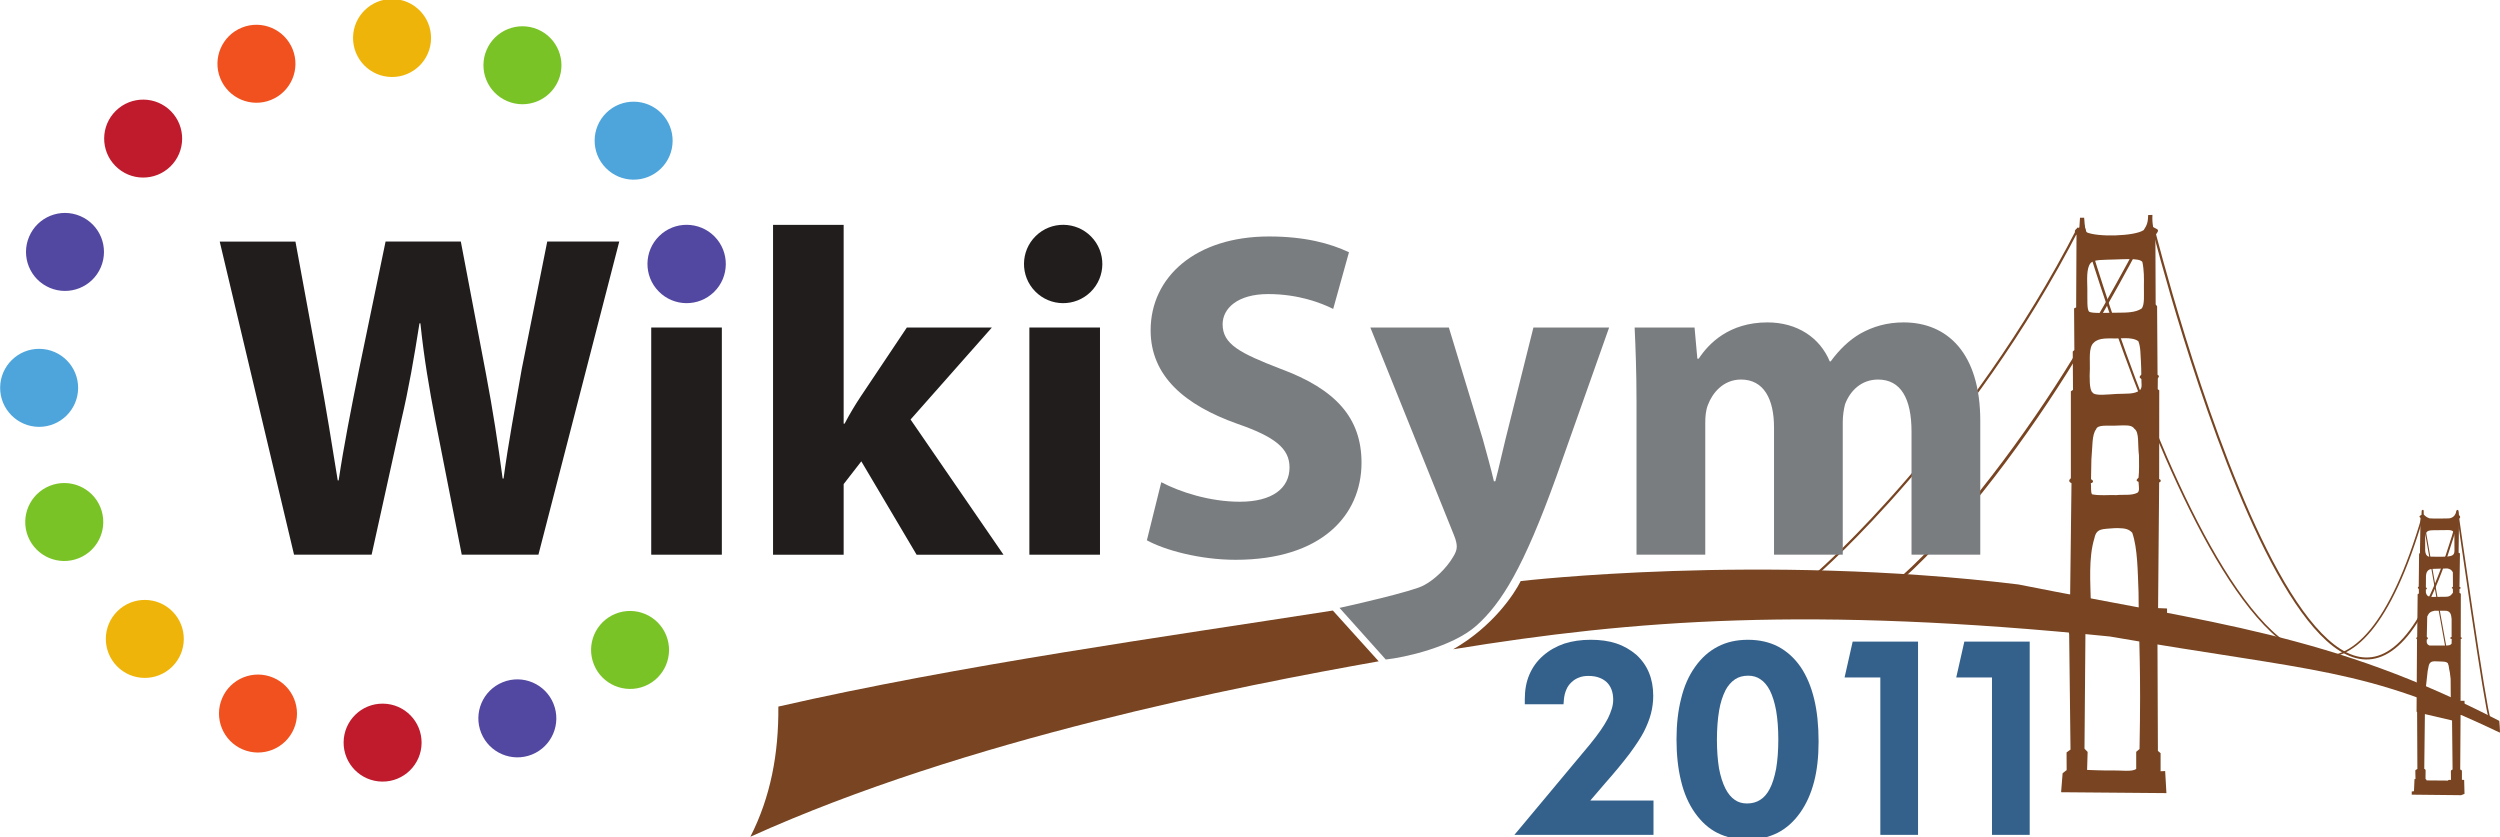 <?xml version="1.0" encoding="UTF-8" standalone="no"?>
<!-- Generator: Adobe Illustrator 14.0.0, SVG Export Plug-In . SVG Version: 6.00 Build 43363)  -->

<svg
   version="1.1"
   id="Ebene_1"
   x="0px"
   y="0px"
   width="330.302"
   height="110.644"
   viewBox="0 0 330.302 110.644"
   enable-background="new 0 0 335 211"
   xml:space="preserve"
   style="display:inline"
   xmlns="http://www.w3.org/2000/svg"
   xmlns:svg="http://www.w3.org/2000/svg"
   xmlns:rdf="http://www.w3.org/1999/02/22-rdf-syntax-ns#"
   xmlns:cc="http://creativecommons.org/ns#"
   xmlns:dc="http://purl.org/dc/elements/1.1/"><defs
   id="defs3125">
	
	
	
	
	
	
	
	
	
	
	
	
	
	
	
	
	
	
	
	
	
	
<linearGradient
   id="linearGradient4003"
   spreadMethod="pad"
   gradientTransform="matrix(0,-41.084,41.084,0,350.189,-285.936)"
   gradientUnits="userSpaceOnUse"
   y2="0"
   x2="1"
   y1="0"
   x1="0"><stop
     id="stop4005"
     offset="0"
     style="stop-opacity:1;stop-color:#80c0d5" /><stop
     id="stop4007"
     offset="0.8"
     style="stop-opacity:1;stop-color:#1a8eb4" /><stop
     id="stop4009"
     offset="1"
     style="stop-opacity:1;stop-color:#1a8eb4" /></linearGradient><clipPath
   id="clipPath3995"
   clipPathUnits="userSpaceOnUse"><path
     id="path3997"
     d="m 370.054,-305.799 c 0,10.973 -8.893,19.864 -19.865,19.864 -10.971,0 -19.865,-8.891 -19.865,-19.864 0,-10.972 8.895,-19.866 19.865,-19.866 10.973,0 19.865,8.895 19.865,19.866 z" /></clipPath><linearGradient
   id="linearGradient3979"
   spreadMethod="pad"
   gradientTransform="matrix(0,71.999,-71.999,0,350.189,-341.798)"
   gradientUnits="userSpaceOnUse"
   y2="0"
   x2="1"
   y1="0"
   x1="0"><stop
     id="stop3981"
     offset="0"
     style="stop-opacity:1;stop-color:#73bad1" /><stop
     id="stop3983"
     offset="0.787"
     style="stop-opacity:1;stop-color:#1a8eb4" /><stop
     id="stop3985"
     offset="1"
     style="stop-opacity:1;stop-color:#1a8eb4" /></linearGradient><clipPath
   id="clipPath3971"
   clipPathUnits="userSpaceOnUse"><path
     id="path3973"
     d="m 350.189,-269.799 c 0,0 -36,-36 -36,-36 0,0 36,-36 36,-36 0,0 36,36 36,36 0,0 -36,36 -36,36 z" /></clipPath><clipPath
   clipPathUnits="userSpaceOnUse"
   id="clipPath2928"><path
     d="M 0,891.035 V 0 h 2254.52 v 891.035 z"
     id="path2930" /></clipPath><linearGradient
   id="linearGradient4129"><stop
     id="stop4131"
     offset="0"
     style="stop-color:#ffffff;stop-opacity:0;" /><stop
     id="stop4133"
     offset="1"
     style="stop-color:#ffffff;stop-opacity:1;" /></linearGradient></defs>

<g
   id="layer1"
   style="display:inline"
   transform="translate(-3.182,-6.665)"><g
     id="g3536"><g
       style="fill:#34618b;fill-opacity:1"
       transform="matrix(1.002,0,0,1.002,-41.652,-935.092)"
       id="g3179"><path
         id="path3167"
         style="font-style:normal;font-variant:normal;font-weight:bold;font-stretch:normal;font-size:34.751px;line-height:125%;font-family:'Motor Oil 1937 M54';-inkscape-font-specification:'Motor Oil 1937 M54 Bold';text-align:start;letter-spacing:0px;word-spacing:0px;writing-mode:lr-tb;text-anchor:start;fill:#34618b;fill-opacity:1;stroke:none"
         d="m 262.768,1049.961 h -18.343 l 0.967,-1.154 8.993,-10.775 c 0.588,-0.724 1.058,-1.341 1.408,-1.85 0.385,-0.554 0.707,-1.08 0.967,-1.578 0.204,-0.407 0.379,-0.848 0.526,-1.324 0.113,-0.385 0.17,-0.763 0.17,-1.137 -10e-6,-0.984 -0.283,-1.753 -0.848,-2.308 -0.294,-0.272 -0.633,-0.475 -1.018,-0.611 -0.396,-0.147 -0.865,-0.221 -1.408,-0.221 -0.486,0 -0.905,0.074 -1.256,0.221 -0.362,0.136 -0.684,0.339 -0.967,0.611 -0.305,0.283 -0.532,0.605 -0.679,0.967 -0.17,0.385 -0.277,0.815 -0.322,1.29 l -0.051,0.645 h -5.107 v -0.696 c 0,-1.199 0.198,-2.262 0.594,-3.19 0.419,-0.984 1.024,-1.821 1.816,-2.511 0.781,-0.69 1.708,-1.222 2.783,-1.595 1.052,-0.339 2.223,-0.509 3.512,-0.509 1.256,0 2.37,0.158 3.343,0.475 0.962,0.317 1.844,0.815 2.647,1.493 0.747,0.679 1.307,1.471 1.68,2.376 0.373,0.905 0.56,1.917 0.56,3.037 -2e-5,0.792 -0.102,1.584 -0.305,2.376 -0.204,0.758 -0.515,1.55 -0.933,2.376 -0.396,0.758 -1.018,1.714 -1.867,2.868 -0.939,1.233 -1.985,2.5 -3.139,3.801 l -2.053,2.393 h 8.331 v 4.531" /><path
         id="path3169"
         style="font-style:normal;font-variant:normal;font-weight:bold;font-stretch:normal;font-size:34.751px;line-height:125%;font-family:'Motor Oil 1937 M54';-inkscape-font-specification:'Motor Oil 1937 M54 Bold';text-align:start;letter-spacing:0px;word-spacing:0px;writing-mode:lr-tb;text-anchor:start;fill:#34618b;fill-opacity:1;stroke:none"
         d="m 275.104,1045.821 c 0.667,0 1.244,-0.158 1.731,-0.475 0.498,-0.305 0.916,-0.786 1.256,-1.442 0.351,-0.656 0.633,-1.544 0.848,-2.664 0.192,-1.131 0.288,-2.421 0.288,-3.869 -2e-5,-1.414 -0.096,-2.681 -0.288,-3.801 -0.192,-1.052 -0.469,-1.94 -0.831,-2.664 -0.351,-0.667 -0.764,-1.154 -1.239,-1.459 -0.453,-0.317 -0.99,-0.475 -1.612,-0.475 -0.679,0 -1.256,0.158 -1.731,0.475 -0.509,0.339 -0.933,0.826 -1.273,1.459 v 0.017 c -0.385,0.758 -0.662,1.64 -0.831,2.647 -0.192,1.143 -0.288,2.426 -0.288,3.852 -1e-5,1.369 0.09,2.619 0.271,3.75 0.192,1.041 0.475,1.935 0.848,2.681 0.351,0.679 0.764,1.176 1.239,1.493 0.441,0.317 0.979,0.475 1.612,0.475 m 9.434,-8.162 c -2e-5,2.014 -0.198,3.778 -0.594,5.294 -0.407,1.572 -1.024,2.941 -1.85,4.106 -0.837,1.177 -1.833,2.059 -2.986,2.647 -1.199,0.588 -2.511,0.882 -3.937,0.882 -1.459,0 -2.783,-0.294 -3.971,-0.882 -1.131,-0.566 -2.127,-1.459 -2.986,-2.681 -0.826,-1.176 -1.431,-2.574 -1.816,-4.191 -0.396,-1.618 -0.594,-3.433 -0.594,-5.447 0,-2.014 0.204,-3.812 0.611,-5.396 0.385,-1.606 0.995,-2.998 1.833,-4.174 0.837,-1.188 1.838,-2.081 3.003,-2.681 1.143,-0.6 2.466,-0.899 3.971,-0.899 1.505,0 2.834,0.3 3.988,0.899 1.165,0.622 2.155,1.522 2.969,2.698 0.792,1.177 1.386,2.591 1.782,4.242 0.385,1.595 0.577,3.456 0.577,5.583" /><path
         id="path3171"
         style="font-style:normal;font-variant:normal;font-weight:bold;font-stretch:normal;font-size:34.751px;line-height:125%;font-family:'Motor Oil 1937 M54';-inkscape-font-specification:'Motor Oil 1937 M54 Bold';text-align:start;letter-spacing:0px;word-spacing:0px;writing-mode:lr-tb;text-anchor:start;fill:#34618b;fill-opacity:1;stroke:none"
         d="m 292.679,1049.961 v -20.752 h -4.715 l 1.069,-4.734 h 8.618 v 25.487 h -4.972" /><path
         id="path3173"
         style="font-style:normal;font-variant:normal;font-weight:bold;font-stretch:normal;font-size:34.751px;line-height:125%;font-family:'Motor Oil 1937 M54';-inkscape-font-specification:'Motor Oil 1937 M54 Bold';text-align:start;letter-spacing:0px;word-spacing:0px;writing-mode:lr-tb;text-anchor:start;fill:#34618b;fill-opacity:1;stroke:none"
         d="m 307.403,1049.961 v -20.752 h -4.715 l 1.069,-4.734 h 8.618 v 25.487 h -4.972" /></g><g
       transform="matrix(0.712,0,0,0.712,49.444,-167.54)"
       id="g3315"><g
         id="g4212"
         transform="matrix(1.212,0,0,1.212,-79.84,661.294)"><path
           id="path3790-2"
           d="m 388.633,-265.42 -0.261,0.028 c 0,0 1.086,7.696 2.251,15.507 0.582,3.906 1.181,7.84 1.674,10.855 0.247,1.507 0.468,2.789 0.645,3.719 0.088,0.465 0.168,0.847 0.233,1.125 0.033,0.139 0.055,0.254 0.082,0.343 0.027,0.089 0.058,0.149 0.096,0.206 l 0.22,-0.151 c 1.3e-4,2.1e-4 -0.03,-0.057 -0.055,-0.137 -0.025,-0.08 -0.05,-0.18 -0.082,-0.316 -0.064,-0.272 -0.145,-0.648 -0.233,-1.112 -0.176,-0.926 -0.399,-2.213 -0.645,-3.719 -0.493,-3.012 -1.092,-6.936 -1.674,-10.841 -1.164,-7.81 -2.251,-15.507 -2.251,-15.507 z"
           style="color:#000000;font-style:normal;font-variant:normal;font-weight:normal;font-stretch:normal;font-size:medium;line-height:normal;font-family:Sans;-inkscape-font-specification:Sans;text-indent:0;text-align:start;text-decoration:none;text-decoration-line:none;letter-spacing:normal;word-spacing:normal;text-transform:none;writing-mode:lr-tb;direction:ltr;baseline-shift:baseline;text-anchor:start;display:inline;overflow:visible;visibility:visible;fill:#784421;fill-opacity:1;stroke:none;stroke-width:0.6;marker:none;enable-background:accumulate" /><path
           id="path3792-0"
           d="m 383.364,-264.253 -0.178,0.027 c 0,0 1.238,7.093 2.511,14.258 0.637,3.583 1.28,7.178 1.784,9.922 0.252,1.372 0.469,2.528 0.631,3.362 0.081,0.417 0.154,0.76 0.206,1.002 0.026,0.121 0.037,0.215 0.055,0.288 0.018,0.073 0.038,0.114 0.055,0.151 l 0.151,-0.069 c -2.9e-4,-6.2e-4 -0.01,-0.053 -0.027,-0.124 -0.017,-0.07 -0.043,-0.168 -0.069,-0.288 -0.051,-0.24 -0.111,-0.572 -0.192,-0.988 -0.162,-0.833 -0.379,-1.99 -0.631,-3.362 -0.504,-2.744 -1.161,-6.339 -1.798,-9.922 -1.273,-7.165 -2.498,-14.258 -2.498,-14.258 z"
           style="color:#000000;font-style:normal;font-variant:normal;font-weight:normal;font-stretch:normal;font-size:medium;line-height:normal;font-family:Sans;-inkscape-font-specification:Sans;text-indent:0;text-align:start;text-decoration:none;text-decoration-line:none;letter-spacing:normal;word-spacing:normal;text-transform:none;writing-mode:lr-tb;direction:ltr;baseline-shift:baseline;text-anchor:start;display:inline;overflow:visible;visibility:visible;fill:#784421;fill-opacity:1;stroke:none;stroke-width:0.4;marker:none;enable-background:accumulate" /><path
           id="path3796-2"
           d="m 331.214,-309.896 -0.451,0.109 c 0,0 8.102,28.156 18.704,47.893 2.651,4.934 5.463,9.337 8.344,12.653 2.881,3.315 5.831,5.55 8.796,6.093 2.965,0.543 5.919,-0.634 8.728,-4.035 2.808,-3.401 5.499,-9.028 7.987,-17.469 l -0.247,-0.069 c -2.482,8.423 -5.162,14.019 -7.932,17.373 -2.77,3.354 -5.611,4.464 -8.481,3.939 -2.87,-0.526 -5.799,-2.705 -8.659,-5.997 -2.86,-3.292 -5.657,-7.688 -8.302,-12.611 -10.58,-19.695 -18.487,-47.879 -18.487,-47.879 z"
           style="color:#000000;font-style:normal;font-variant:normal;font-weight:normal;font-stretch:normal;font-size:medium;line-height:normal;font-family:Sans;-inkscape-font-specification:Sans;text-indent:0;text-align:start;text-decoration:none;text-decoration-line:none;letter-spacing:normal;word-spacing:normal;text-transform:none;writing-mode:lr-tb;direction:ltr;baseline-shift:baseline;text-anchor:start;display:inline;overflow:visible;visibility:visible;fill:#784421;fill-opacity:1;stroke:none;stroke-width:0.6;marker:none;enable-background:accumulate" /><path
           id="path3794-3"
           d="m 342.195,-308.551 -0.319,0.192 c 0,0 6.986,27.686 16.306,47.111 2.33,4.856 4.81,9.184 7.369,12.433 2.559,3.249 5.206,5.43 7.891,5.928 2.685,0.498 5.384,-0.726 7.959,-4.144 2.575,-3.419 5.052,-9.044 7.397,-17.456 l -0.288,-0.082 c -2.34,8.392 -4.821,13.995 -7.356,17.36 -2.535,3.365 -5.095,4.496 -7.657,4.021 -2.562,-0.476 -5.162,-2.599 -7.699,-5.819 -2.536,-3.22 -5.004,-7.534 -7.328,-12.378 -9.296,-19.376 -16.276,-47.166 -16.276,-47.166 z"
           style="color:#000000;font-style:normal;font-variant:normal;font-weight:normal;font-stretch:normal;font-size:medium;line-height:normal;font-family:Sans;-inkscape-font-specification:Sans;text-indent:0;text-align:start;text-decoration:none;text-decoration-line:none;letter-spacing:normal;word-spacing:normal;text-transform:none;writing-mode:lr-tb;direction:ltr;baseline-shift:baseline;text-anchor:start;display:inline;overflow:visible;visibility:visible;fill:#784421;fill-opacity:1;stroke:none;stroke-width:0.7;marker:none;enable-background:accumulate" /><path
           id="path3798-7"
           d="m 341.124,-309.429 c 0,0 -4.621,9.251 -11.5,20.516 -6.879,11.265 -17.352,25.511 -26.361,33.505 l 0.288,0.329 c 9.078,-8.056 19.554,-22.319 26.443,-33.601 6.89,-11.282 11.514,-20.557 11.514,-20.557 z"
           style="color:#000000;font-style:normal;font-variant:normal;font-weight:normal;font-stretch:normal;font-size:medium;line-height:normal;font-family:Sans;-inkscape-font-specification:Sans;text-indent:0;text-align:start;text-decoration:none;text-decoration-line:none;letter-spacing:normal;word-spacing:normal;text-transform:none;writing-mode:lr-tb;direction:ltr;baseline-shift:baseline;text-anchor:start;display:inline;overflow:visible;visibility:visible;fill:#784421;fill-opacity:1;stroke:none;stroke-width:1px;marker:none;enable-background:accumulate" /><path
           id="path3800-5"
           d="m 330.324,-308.922 c -16.687,32.559 -39.769,52.671 -39.769,52.671 l 0.22,0.274 c 0,0 23.148,-20.176 39.865,-52.795 z"
           style="color:#000000;font-style:normal;font-variant:normal;font-weight:normal;font-stretch:normal;font-size:medium;line-height:normal;font-family:Sans;-inkscape-font-specification:Sans;text-indent:0;text-align:start;text-decoration:none;text-decoration-line:none;letter-spacing:normal;word-spacing:normal;text-transform:none;writing-mode:lr-tb;direction:ltr;baseline-shift:baseline;text-anchor:start;display:inline;overflow:visible;visibility:visible;fill:#784421;fill-opacity:1;stroke:none;stroke-width:0.8;marker:none;enable-background:accumulate" /><path
           id="path3217-9"
           d="m 395,-231.576 c -20.954,-10.023 -28.091,-9.27 -59.72,-14.724 -45.879,-4.639 -72.827,-2.568 -100.527,1.958 6.087,-3.474 9.378,-8.502 10.34,-10.442 0,0 36.648,-4.28 76.186,0.516 29.771,5.929 48.016,7.618 73.638,20.889 0,0 0.158,1.755 0.084,1.804 z"
           style="display:inline;fill:#784421;stroke:none" /><path
           id="path3219-2"
           d="m 341.81,-310.843 -0.645,0.014 c -0.041,1.052 -0.145,1.504 -0.686,2.305 -1.367,0.958 -7.155,1.109 -8.796,0.316 -0.31,-0.737 -0.22,-1.422 -0.329,-2.209 h -0.631 l -0.096,1.482 c -0.526,0.241 -1.001,0.444 -0.439,1.18 l -0.055,11.074 -0.316,0.151 0.041,6.381 -0.247,0.22 0.041,5.873 -0.329,0.22 v 13.298 c -0.318,0.285 -0.382,0.525 0.096,0.768 l -0.206,17.071 -0.329,0.11 0.11,5.475 0.069,0.508 0.206,17.62 -0.604,0.439 0.014,2.703 -0.618,0.48 -0.233,2.909 16.125,0.137 -0.192,-3.376 -0.7,0.028 v -2.772 l -0.412,-0.343 -0.069,-17.346 1.468,0.014 v -4.474 l -1.372,-0.055 0.165,-19.253 c 0.301,-0.038 0.34,-0.431 0,-0.508 l 0.014,-13.586 -0.233,-0.165 0.014,-1.647 c 0.162,-0.295 0.298,-0.357 -0.041,-0.576 l -0.069,-10.484 -0.22,-0.274 -0.041,-10.622 c 0.815,-0.967 0.241,-0.822 -0.343,-1.235 -0.119,-0.68 -0.141,-1.147 -0.11,-1.853 z m -3.609,6.765 c 1.032,-8.7e-4 1.833,0.089 2.072,0.439 0.271,1.305 0.251,2.505 0.233,3.733 -0.018,1.245 0.144,2.847 -0.357,3.403 -0.966,0.623 -2.233,0.621 -3.815,0.631 -1.582,0.01 -3.775,0.137 -4.199,-0.151 -0.379,-0.295 -0.266,-1.911 -0.288,-3.431 -0.022,-1.52 -0.162,-3.175 0.48,-3.993 0.533,-0.61 1.966,-0.501 3.842,-0.576 0.704,-0.028 1.412,-0.054 2.031,-0.055 z m -0.576,12.104 c 0.768,0.002 1.519,0.089 2.031,0.467 0.369,0.906 0.317,2.098 0.398,3.156 0.05,0.65 0.035,1.297 0.055,1.949 -0.344,0.376 -0.327,0.436 0.014,0.686 -0.027,0.572 0.182,1.293 -0.22,1.702 -0.829,0.668 -2.134,0.511 -3.554,0.576 -1.275,0.059 -3.385,0.367 -3.719,-0.233 -0.486,-0.383 -0.457,-2.251 -0.398,-3.609 0.053,-1.213 -0.251,-3.295 0.604,-4.007 0.814,-0.822 2.274,-0.617 3.431,-0.645 0.424,-0.01 0.898,-0.042 1.359,-0.041 z m -0.329,13.353 c 0.988,-0.016 1.456,0.083 1.757,0.521 0.777,0.56 0.474,2.315 0.7,4.103 0.008,1.036 0.048,2.379 -0.069,3.39 -0.226,0.234 -0.526,0.422 0,0.631 0.042,0.735 0.206,1.44 -0.178,1.674 -0.919,0.468 -2.142,0.24 -3.211,0.357 -1.22,-0.05 -2.538,0.127 -3.733,-0.124 -0.234,-0.384 -0.095,-1.156 -0.178,-1.715 0.226,0.033 0.604,-0.323 0.027,-0.59 0.025,-1.028 0.03,-1.964 0.055,-2.992 0.192,-2.064 0.059,-3.805 0.727,-4.666 0.226,-0.727 1.72,-0.499 2.923,-0.549 0.457,-0.023 0.851,-0.036 1.18,-0.041 z m -0.768,15.727 c 1.205,0.014 1.721,0.203 2.196,0.714 0.828,2.388 0.831,5.931 0.961,9.098 0.05,8.837 0.396,11.23 0.151,24.015 l -0.508,0.425 v 2.607 c -0.542,0.494 -2.365,0.216 -3.554,0.247 -1.32,0.034 -3.966,-0.082 -3.966,-0.082 l 0.082,-2.758 -0.48,-0.494 0.151,-18.595 0.823,-3.733 c -0.058,-2.978 -0.387,-6.903 0.549,-9.908 0.313,-1.557 1.27,-1.363 3.033,-1.523 0.202,-0.004 0.39,-0.016 0.563,-0.014 z"
           style="display:inline;fill:#784421;stroke:none" /><path
           id="path4020-2"
           d="m 383.24,-265.694 c -0.05,-0.015 -0.117,0.013 -0.206,0.137 l -0.027,0.631 c -0.038,0.057 -0.56,0.192 -0.151,0.467 l -0.082,5.338 -0.137,0.206 -0.055,4.995 c -0.176,0.016 -0.192,0.3 0.014,0.316 l 0.014,0.741 c -0.067,0.019 -0.169,0.014 -0.192,0.11 l -0.069,6.546 c -0.179,0.116 -0.197,0.205 -0.027,0.343 l -0.069,10.827 c 0.004,0.182 -0.031,0.267 0.082,0.329 l 0.041,8.7 c -0.171,0.078 -0.265,0.139 -0.316,0.206 l 0.027,1.331 h -0.151 l -0.082,1.853 -0.343,0.055 v 0.48 l 7.561,0.082 0.521,-0.206 -0.055,-2.127 -0.343,-0.027 v -1.263 c 0.023,-0.14 -0.065,-0.29 -0.261,-0.288 l 0.055,-8.385 0.631,-0.028 -0.027,-2.127 h -0.604 l 0.027,-9.455 c 0.22,-0.039 0.238,-0.205 0,-0.288 0,0 0.013,-6.569 0.014,-6.587 -0.038,-0.083 -0.038,-0.16 -0.206,-0.178 0.007,0.033 0,-0.604 0,-0.604 0.274,-0.101 0.206,-0.293 0,-0.329 0.01,-1.677 0.069,-5.078 0.069,-5.078 -0.012,-0.125 -0.141,-0.097 -0.206,-0.151 l 0.069,-5.228 c 0.212,-0.105 0.261,-0.312 -0.041,-0.576 l -0.041,-0.631 c -0.081,-0.177 -0.273,-0.183 -0.343,0.055 -0.162,1.151 -1.208,1.125 -1.208,1.125 0,0 -2.556,0.053 -2.621,0 -0.376,0.069 -0.972,-0.338 -1.153,-0.618 l -0.014,-0.59 c -0.018,-0.039 -0.046,-0.095 -0.096,-0.11 z m 3.801,3.101 c 0.827,-0.01 0.976,0.248 1.002,0.947 l 0.014,2.182 c -0.003,0.703 -0.31,0.874 -1.29,0.933 -0.98,0.059 -1.787,0 -2.676,0 -0.36,-0.128 -0.501,-0.512 -0.521,-0.933 v -2.072 c 0.103,-0.529 0.054,-1.009 1.098,-1.029 l 2.374,-0.027 z m -0.069,5.873 c 0.37,0.087 0.621,0.179 0.837,0.59 0.005,0.721 0.009,1.448 0.014,2.209 -0.206,0.123 -0.271,0.208 -0.014,0.316 l 0.014,0.59 c -0.202,0.277 -0.376,0.597 -1.002,0.631 l -2.155,0.027 c -0.601,-0.041 -0.834,-0.092 -0.988,-0.672 v -0.48 c 0.2,0.01 0.216,-0.268 0,-0.288 l 0.014,-1.729 c 0.026,-0.93 0.579,-1.105 0.974,-1.125 0.771,-0.021 1.535,-0.048 2.305,-0.069 z m -1.976,6.477 h 1.606 c 0.828,-0.021 0.959,0.574 1.016,1.263 v 2.745 c -0.272,0.072 -0.284,0.29 0.014,0.316 0.005,0.231 -0.019,0.482 -0.014,0.714 -0.216,0.257 -0.328,0.247 -0.714,0.288 h -2.676 c -0.329,-0.149 -0.374,-0.278 -0.425,-0.535 l 0.014,-0.371 c 0.278,-0.123 0.154,-0.333 0,-0.425 0.021,-1.038 0.048,-2.077 0.069,-3.115 0.278,-0.632 0.556,-0.755 1.112,-0.878 z m 0.014,7.74 1.18,0.041 c 1.228,0.01 1.05,0.674 1.276,2.196 l 0.027,4.007 -3.925,-1.276 c 0.118,-1.182 0.266,-2.29 0.384,-3.472 0.19,-0.627 0.034,-1.501 1.057,-1.496 z m -1.482,8.083 4.158,0.974 0.082,7.506 c -0.087,0.077 -0.235,0.079 -0.261,0.233 l 0.014,1.359 c -0.149,0.036 -0.412,-0.065 -0.453,0.11 -1.069,-0.005 -2.211,-0.022 -3.28,-0.027 -0.051,-0.185 -0.082,-0.142 -0.165,-0.22 l 0.014,-1.317 c -0.005,-0.175 -0.139,-0.165 -0.206,-0.247 l 0.096,-8.371 z"
           style="display:inline;fill:#784421;stroke:none" /></g><g
         style="display:inline"
         id="g4245"
         transform="matrix(1.212,0,0,1.212,-79.84,661.294)"><path
           d="m 57.285,-258.823 -11.38,-47.941 h 11.594 l 3.627,19.703 c 1.068,5.762 2.062,11.95 2.846,16.858 h 0.142 c 0.783,-5.265 1.921,-11.025 3.129,-17.001 l 4.054,-19.561 h 11.522 l 3.841,20.201 c 1.068,5.621 1.851,10.74 2.561,16.076 h 0.142 c 0.712,-5.336 1.78,-10.955 2.775,-16.716 l 3.912,-19.561 h 11.026 l -12.376,47.941 h -11.739 l -4.054,-20.626 c -0.923,-4.837 -1.705,-9.318 -2.276,-14.795 h -0.143 c -0.852,5.405 -1.634,9.958 -2.772,14.795 l -4.553,20.626 h -11.878"
           style="fill:#211d1d;fill-opacity:1;fill-rule:nonzero;stroke:none"
           id="path2958" /><path
           d="m 111.971,-258.823 h 10.812 v -34.782 H 111.971 Z"
           style="fill:#211d1d;fill-opacity:1;fill-rule:nonzero;stroke:none"
           id="path2960" /><path
           d="m 141.434,-278.881 h 0.142 c 0.783,-1.493 1.636,-2.915 2.49,-4.195 l 7.042,-10.528 h 13.017 l -12.448,14.084 14.227,20.698 h -13.302 l -8.465,-14.295 -2.703,3.484 v 10.811 h -10.811 v -50.501 h 10.811 v 30.443"
           style="fill:#211d1d;fill-opacity:1;fill-rule:nonzero;stroke:none"
           id="path2962" /><path
           d="m 169.868,-258.823 h 10.81 v -34.782 h -10.81 z"
           style="fill:#211d1d;fill-opacity:1;fill-rule:nonzero;stroke:none"
           id="path2964" /><path
           d="m 190.065,-269.92 c 2.848,1.496 7.399,2.988 12.022,2.988 4.978,0 7.61,-2.063 7.61,-5.262 0,-2.917 -2.275,-4.695 -8.036,-6.687 -7.966,-2.844 -13.229,-7.255 -13.229,-14.297 0,-8.179 6.9,-14.368 18.136,-14.368 5.477,0 9.389,1.066 12.234,2.419 l -2.418,8.677 c -1.85,-0.924 -5.336,-2.276 -9.958,-2.276 -4.696,0 -6.971,2.205 -6.971,4.624 0,3.058 2.632,4.41 8.891,6.829 8.464,3.129 12.375,7.539 12.375,14.368 0,8.037 -6.116,14.864 -19.277,14.864 -5.476,0 -10.883,-1.492 -13.586,-2.986 l 2.205,-8.892"
           style="fill:#7a7d80;fill-opacity:1;fill-rule:nonzero;stroke:none"
           id="path2966" /><path
           d="m 234.092,-293.605 5.192,17.072 c 0.57,2.063 1.28,4.623 1.708,6.473 h 0.214 c 0.498,-1.851 1.065,-4.482 1.564,-6.473 l 4.268,-17.072 h 11.593 l -8.107,22.903 c -4.98,13.799 -8.324,19.274 -12.234,22.762 -3.699,3.27 -11.085,4.879 -13.857,5.165 l -7.081,-7.904 c 1.351,-0.283 11.265,-2.526 12.9,-3.45 1.637,-0.853 3.486,-2.631 4.482,-4.338 0.355,-0.569 0.569,-1.067 0.569,-1.567 0,-0.353 -0.071,-0.923 -0.426,-1.775 l -12.804,-31.795 h 12.022"
           style="fill:#7a7d80;fill-opacity:1;fill-rule:nonzero;stroke:none"
           id="path2968" /><path
           d="m 262.82,-282.508 c 0,-4.339 -0.141,-7.967 -0.285,-11.097 h 9.175 l 0.428,4.765 h 0.212 c 1.494,-2.276 4.622,-5.548 10.528,-5.548 4.552,0 8.039,2.348 9.53,5.975 h 0.143 c 1.351,-1.849 2.845,-3.273 4.552,-4.266 1.922,-1.068 4.056,-1.709 6.616,-1.709 6.686,0 11.737,4.695 11.737,15.079 v 20.485 h -10.528 v -18.85 c 0,-5.049 -1.635,-7.964 -5.122,-7.964 -2.559,0 -4.268,1.707 -5.049,3.768 -0.214,0.783 -0.356,1.849 -0.356,2.704 v 20.341 h -10.525 v -19.488 c 0,-4.339 -1.565,-7.326 -5.052,-7.326 -2.773,0 -4.409,2.134 -5.048,3.841 -0.355,0.854 -0.426,1.848 -0.426,2.773 v 20.2 h -10.528 v -23.685"
           style="fill:#7a7d80;fill-opacity:1;fill-rule:nonzero;stroke:none"
           id="path2970" /><path
           d="m 121.593,-299.052 c -2.364,2.321 -6.162,2.285 -8.481,-0.081 -2.321,-2.361 -2.284,-6.161 0.08,-8.482 2.363,-2.321 6.162,-2.277 8.482,0.082 2.32,2.368 2.282,6.165 -0.082,8.482"
           style="fill:#5248a1;fill-opacity:1;fill-rule:nonzero;stroke:none"
           id="path2972" /><path
           d="m 179.242,-299.052 c -2.365,2.321 -6.162,2.285 -8.483,-0.081 -2.32,-2.361 -2.283,-6.161 0.082,-8.482 2.363,-2.321 6.162,-2.277 8.48,0.082 2.321,2.368 2.285,6.165 -0.079,8.482"
           style="fill:#211d1d;fill-opacity:1;fill-rule:nonzero;stroke:none"
           id="path2974" /></g><g
         style="display:inline"
         id="g4267"
         transform="matrix(1.212,0,0,1.212,-79.84,661.294)"><path
           d="m 85.937,-231.536 c -1.232,-3.055 0.247,-6.535 3.307,-7.766 3.055,-1.234 6.533,0.248 7.765,3.305 1.232,3.061 -0.248,6.541 -3.304,7.773 -3.059,1.226 -6.536,-0.253 -7.768,-3.311"
           style="fill:#5248a1;fill-opacity:1;fill-rule:nonzero;stroke:none"
           id="path2932" /><path
           d="m 46.271,-236.839 c 1.29,-3.034 4.797,-4.445 7.833,-3.153 3.03,1.286 4.446,4.795 3.156,7.827 -1.295,3.035 -4.801,4.445 -7.836,3.155 -3.032,-1.293 -4.444,-4.798 -3.153,-7.829"
           style="fill:#f1511e;fill-opacity:1;fill-rule:nonzero;stroke:none"
           id="path2934" /><path
           d="m 19.874,-269.363 c 3.057,-1.228 6.538,0.246 7.773,3.301 1.227,3.063 -0.255,6.542 -3.312,7.771 -3.056,1.235 -6.536,-0.245 -7.773,-3.302 -1.23,-3.058 0.252,-6.532 3.312,-7.77"
           style="fill:#7ac326;fill-opacity:1;fill-rule:nonzero;stroke:none"
           id="path2936" /><path
           d="m 24.552,-310.668 c 3.033,1.287 4.448,4.796 3.154,7.828 -1.289,3.036 -4.797,4.446 -7.831,3.154 -3.034,-1.292 -4.443,-4.793 -3.15,-7.828 1.289,-3.036 4.792,-4.45 7.827,-3.154"
           style="fill:#5248a1;fill-opacity:1;fill-rule:nonzero;stroke:none"
           id="path2938" /><path
           d="m 57.067,-336.214 c 1.232,3.053 -0.249,6.529 -3.308,7.763 -3.058,1.235 -6.533,-0.249 -7.768,-3.306 -1.232,-3.057 0.251,-6.535 3.307,-7.766 3.06,-1.233 6.536,0.252 7.77,3.309"
           style="fill:#f1511e;fill-opacity:1;fill-rule:nonzero;stroke:none"
           id="path2940" /><path
           d="m 64.874,-230.11 c 0.031,-3.295 2.727,-5.945 6.025,-5.908 3.297,0.031 5.947,2.726 5.914,6.027 -0.033,3.294 -2.734,5.942 -6.025,5.908 -3.3,-0.03 -5.944,-2.73 -5.914,-6.026"
           style="fill:#bf1b2c;fill-opacity:1;fill-rule:nonzero;stroke:none"
           id="path2942" /><path
           d="m 30.256,-250.189 c 2.353,-2.311 6.135,-2.274 8.44,0.082 2.314,2.353 2.272,6.134 -0.079,8.442 -2.356,2.307 -6.134,2.272 -8.444,-0.084 -2.304,-2.352 -2.269,-6.132 0.083,-8.44"
           style="fill:#efb409;fill-opacity:1;fill-rule:nonzero;stroke:none"
           id="path2944" /><path
           d="m 18.314,-290.341 c 3.296,0.034 5.945,2.729 5.913,6.033 -0.036,3.293 -2.731,5.939 -6.029,5.913 -3.296,-0.035 -5.942,-2.739 -5.913,-6.029 0.037,-3.3 2.73,-5.949 6.029,-5.917"
           style="fill:#4da5db;fill-opacity:1;fill-rule:nonzero;stroke:none"
           id="path2946" /><path
           d="m 38.447,-326.713 c 2.306,2.355 2.269,6.137 -0.084,8.444 -2.355,2.309 -6.137,2.268 -8.441,-0.084 -2.31,-2.351 -2.274,-6.128 0.079,-8.436 2.356,-2.31 6.133,-2.275 8.447,0.076"
           style="fill:#bf1b2c;fill-opacity:1;fill-rule:nonzero;stroke:none"
           id="path2948" /><path
           d="m 78.259,-337.873 c -0.031,3.299 -2.724,5.941 -6.024,5.912 -3.298,-0.03 -5.948,-2.732 -5.917,-6.033 0.035,-3.287 2.735,-5.938 6.033,-5.909 3.296,0.038 5.945,2.734 5.909,6.03"
           style="fill:#efb409;fill-opacity:1;fill-rule:nonzero;stroke:none"
           id="path2950" /><path
           d="m 97.748,-331.42 c -1.291,3.034 -4.796,4.444 -7.828,3.153 -3.035,-1.291 -4.45,-4.795 -3.16,-7.83 1.293,-3.034 4.799,-4.441 7.835,-3.154 3.035,1.295 4.445,4.803 3.153,7.832"
           style="fill:#7ac326;fill-opacity:1;fill-rule:nonzero;stroke:none"
           id="path2952" /><path
           d="m 113.46,-317.948 c -2.357,2.309 -6.137,2.271 -8.444,-0.086 -2.31,-2.345 -2.272,-6.126 0.079,-8.441 2.355,-2.309 6.134,-2.267 8.446,0.083 2.306,2.36 2.272,6.139 -0.081,8.444"
           style="fill:#4da5db;fill-opacity:1;fill-rule:nonzero;stroke:none"
           id="path2954" /><path
           d="m 103.195,-242.013 c -1.232,-3.056 0.247,-6.532 3.302,-7.762 3.06,-1.234 6.533,0.248 7.769,3.307 1.232,3.058 -0.247,6.535 -3.303,7.772 -3.063,1.221 -6.541,-0.254 -7.768,-3.317"
           style="fill:#7ac326;fill-opacity:1;fill-rule:nonzero;stroke:none"
           id="path2956" /></g><path
         style="fill:#784421;fill-opacity:1;stroke:none"
         d="m 182.354,357.965 8.501,9.419 c -25.664,4.563 -76.333,14.346 -116.589,32.555 3.762,-7.374 5.267,-15.425 5.192,-24.154 33.935,-7.75 72.121,-13.005 102.896,-17.821 z"
         id="path3279" /></g></g></g></svg>
